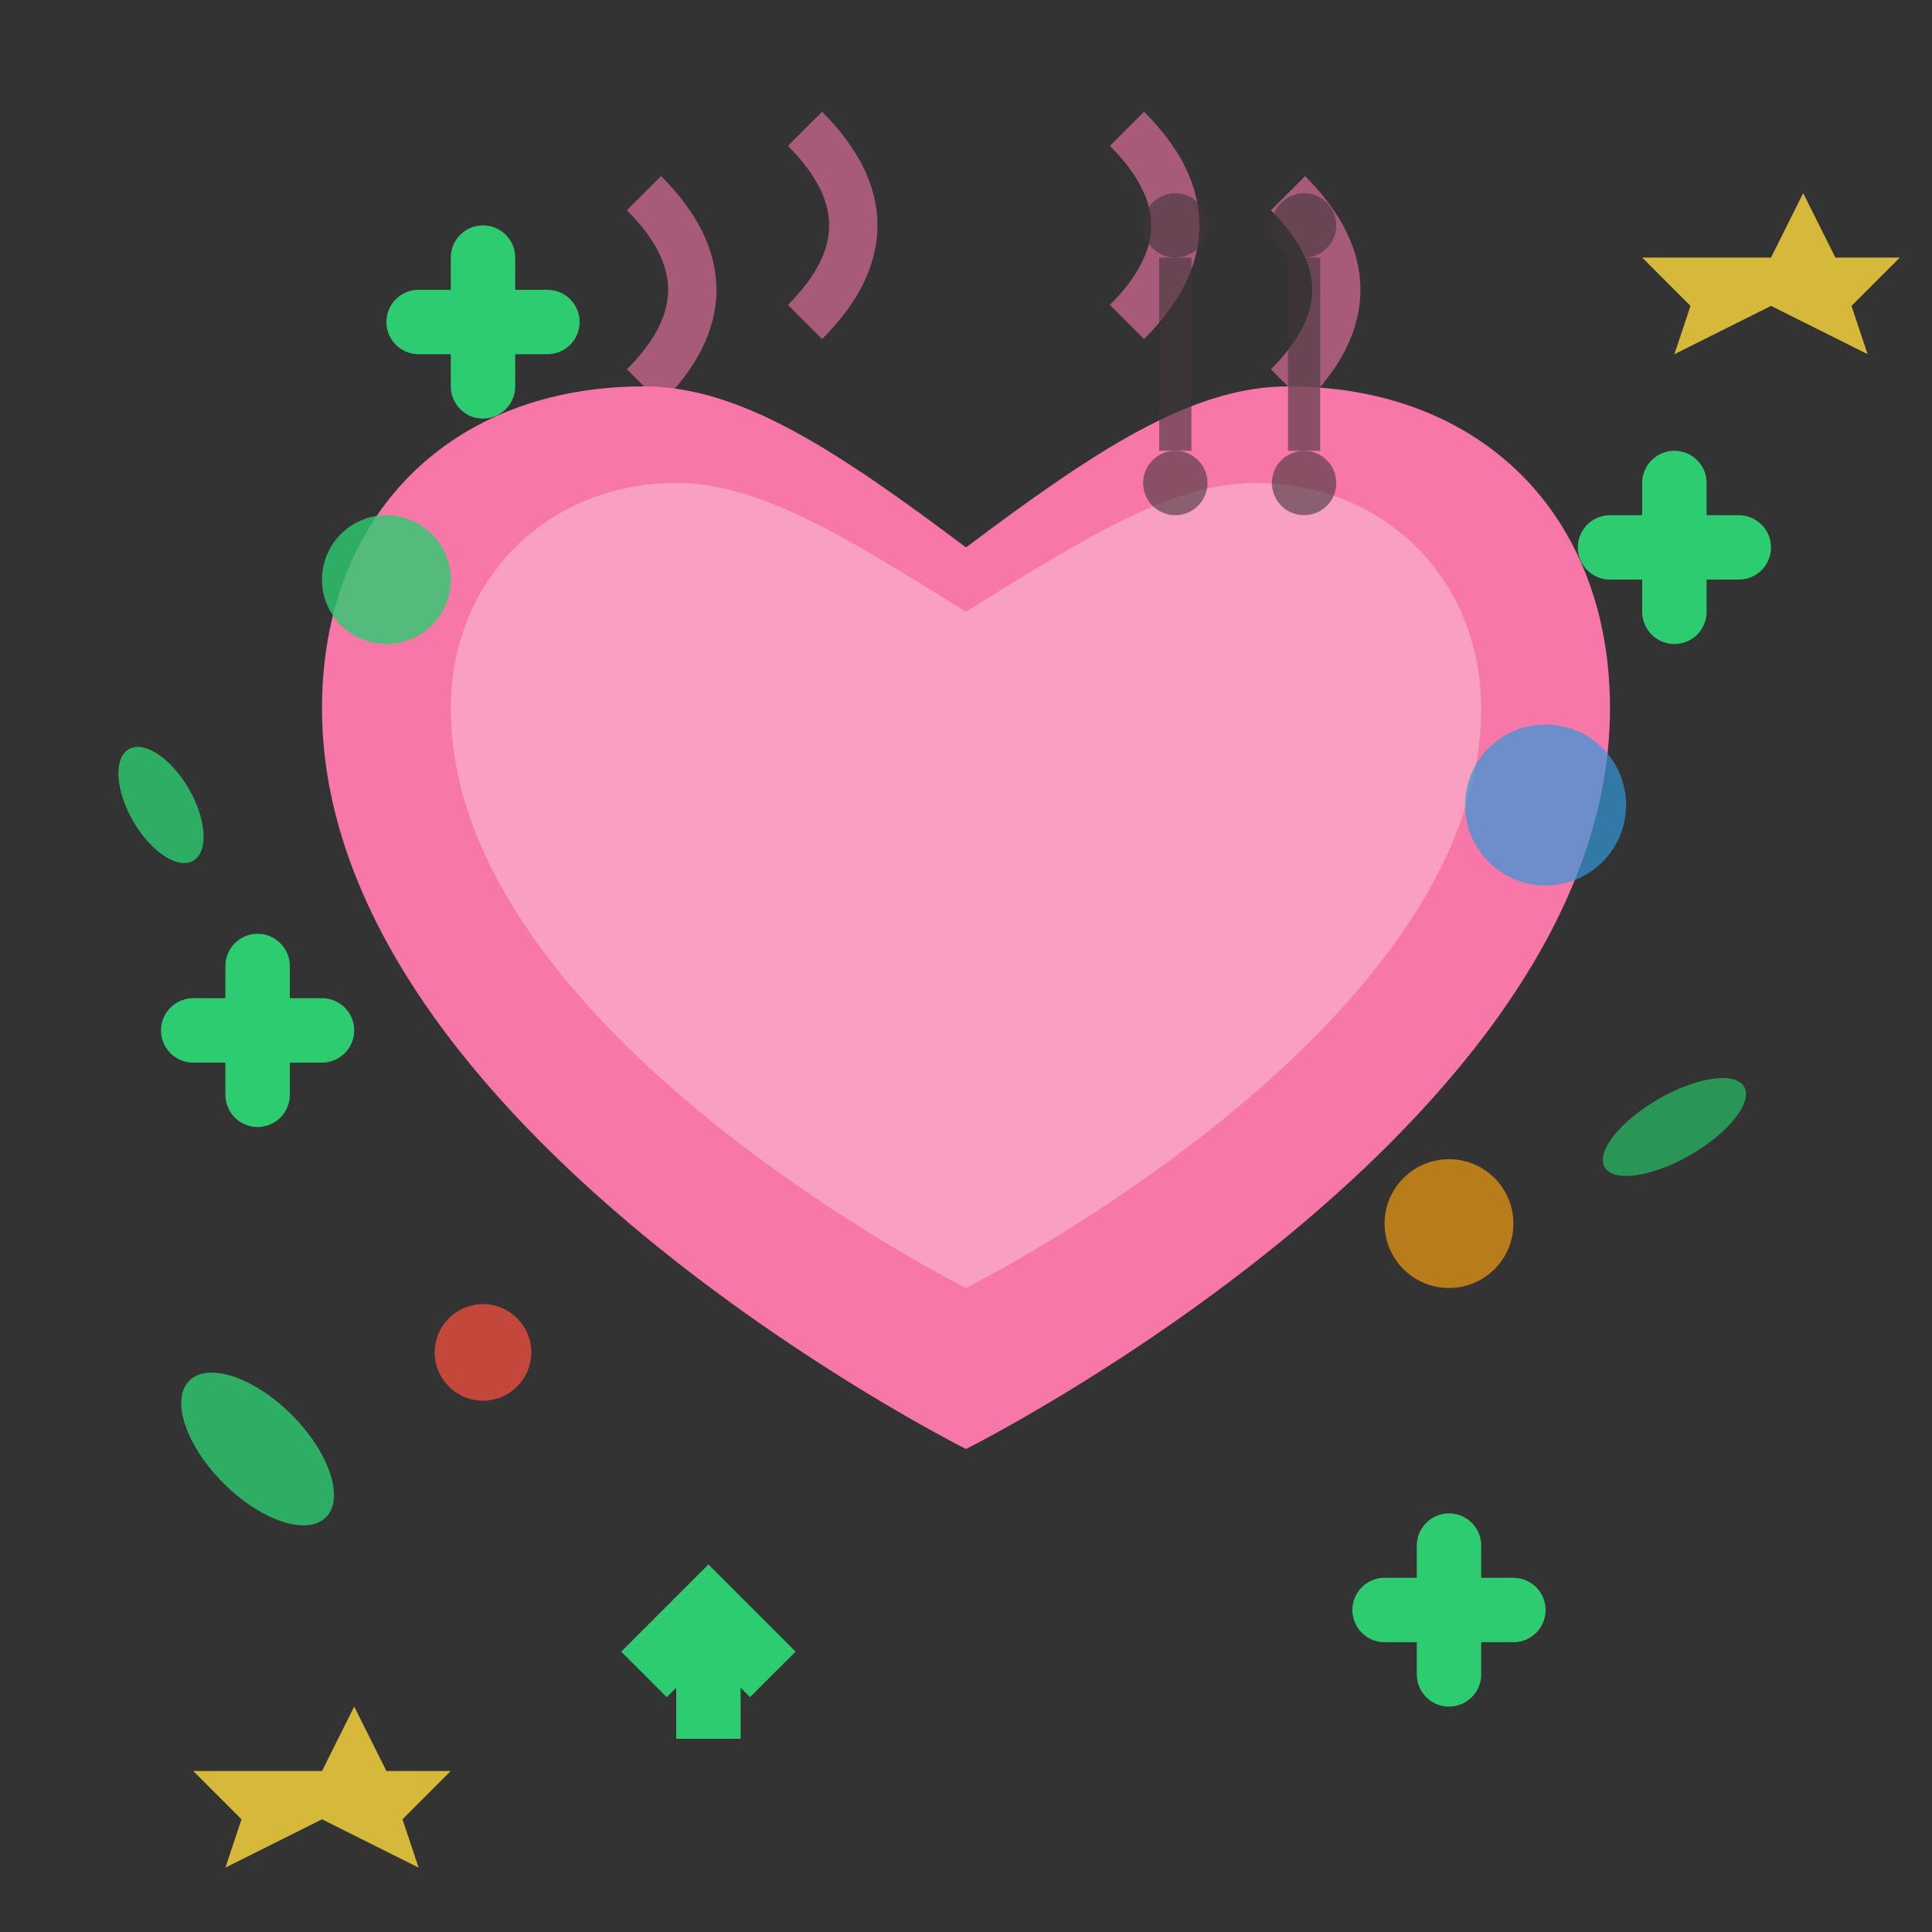 <svg width="60" height="60" viewBox="0 0 60 60" fill="none" xmlns="http://www.w3.org/2000/svg">
  <rect x="0" y="0" width="60" height="60" fill="#333333" stroke="none"/>
  <!-- Central heart shape -->
  <path d="M30 45C30 45 10 35 10 22C10 16 14 12 20 12C23 12 26 14 30 17C34 14 37 12 40 12C46 12 50 16 50 22C50 35 30 45 30 45Z" fill="#f777a8"/>
  
  <!-- Inner heart glow -->
  <path d="M30 40C30 40 14 32 14 22C14 18 17 15 21 15C23.5 15 26 16.5 30 19C34 16.5 36.5 15 39 15C43 15 46 18 46 22C46 32 30 40 30 40Z" fill="white" opacity="0.3"/>
  
  <!-- Plus signs around heart -->
  <g stroke="#2ecc71" stroke-width="2" stroke-linecap="round">
    <path d="M15 8V12M13 10H17"/>
    <path d="M45 48V52M43 50H47"/>
    <path d="M8 30V34M6 32H10"/>
    <path d="M52 15V19M50 17H54"/>
  </g>
  
  <!-- Energy waves -->
  <g stroke="#f777a8" stroke-width="1.5" fill="none" opacity="0.6">
    <path d="M20 6C22 8 22 10 20 12"/>
    <path d="M25 4C27 6 27 8 25 10"/>
    <path d="M35 4C37 6 37 8 35 10"/>
    <path d="M40 6C42 8 42 10 40 12"/>
  </g>
  
  <!-- Vitality symbols -->
  <circle cx="12" cy="18" r="2" fill="#2ecc71" opacity="0.8"/>
  <circle cx="48" cy="25" r="2.5" fill="#3498db" opacity="0.7"/>
  <circle cx="15" cy="42" r="1.5" fill="#e74c3c" opacity="0.8"/>
  <circle cx="45" cy="38" r="2" fill="#f39c12" opacity="0.7"/>
  
  <!-- Wellness leaves -->
  <ellipse cx="8" cy="45" rx="3" ry="1.5" fill="#2ecc71" transform="rotate(45 8 45)" opacity="0.8"/>
  <ellipse cx="52" cy="35" rx="2.5" ry="1" fill="#27ae60" transform="rotate(-30 52 35)" opacity="0.8"/>
  <ellipse cx="5" cy="25" rx="2" ry="1" fill="#2ecc71" transform="rotate(60 5 25)" opacity="0.8"/>
  
  <!-- Sparkle effects -->
  <g fill="#ffd93d" opacity="0.8">
    <path d="M55 8L56 6L57 8L59 8L57.5 9.5L58 11L55 9.5L52 11L52.5 9.5L51 8L53 8L55 8Z"/>
    <path d="M10 55L11 53L12 55L14 55L12.5 56.5L13 58L10 56.5L7 58L7.5 56.5L6 55L8 55L10 55Z"/>
  </g>
  
  <!-- Health arrow pointing up -->
  <g stroke="#2ecc71" stroke-width="2" fill="none">
    <path d="M22 50L22 54"/>
    <path d="M20 52L22 50L24 52"/>
  </g>
  
  <!-- Fitness dumbbells (small) -->
  <g fill="#403639" opacity="0.6">
    <rect x="36" y="8" width="1" height="6"/>
    <circle cx="36.5" cy="7" r="1"/>
    <circle cx="36.5" cy="15" r="1"/>
    
    <rect x="40" y="8" width="1" height="6"/>
    <circle cx="40.5" cy="7" r="1"/>
    <circle cx="40.5" cy="15" r="1"/>
  </g>
</svg>
